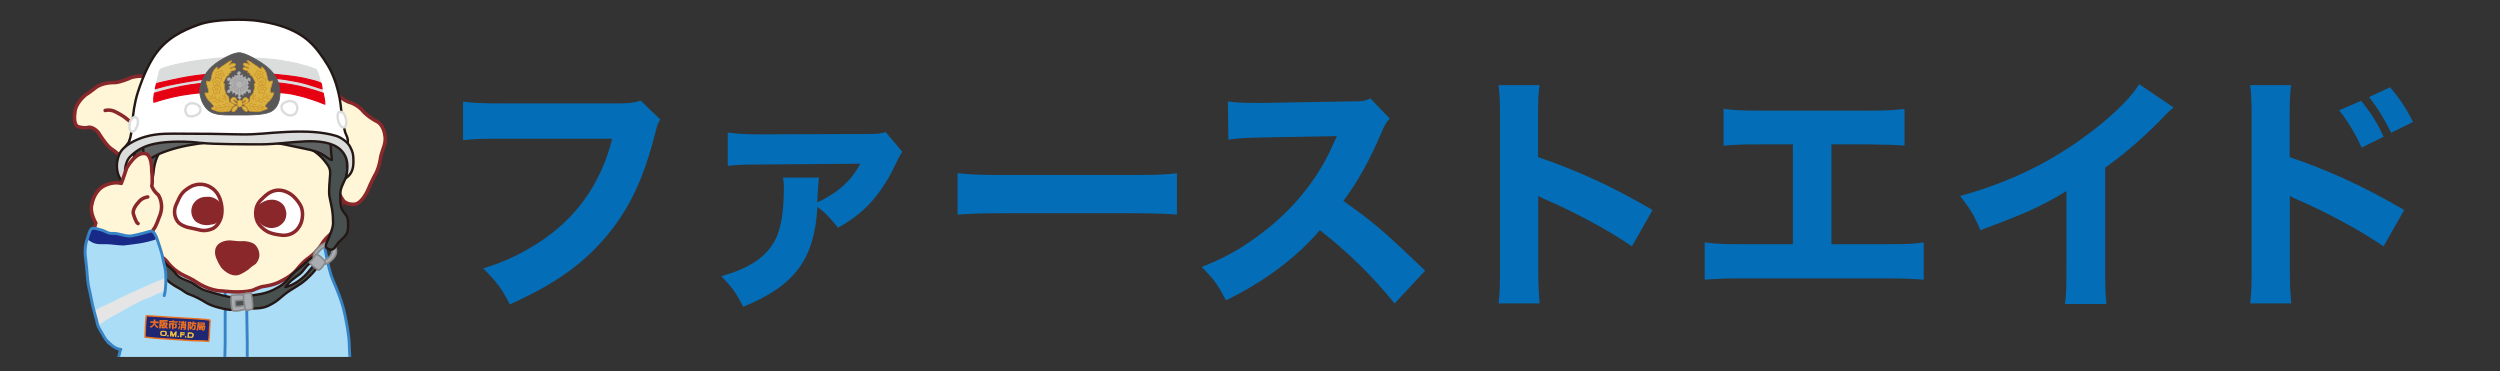 <?xml version="1.0" encoding="UTF-8"?>
<svg xmlns="http://www.w3.org/2000/svg" version="1.1" xmlns:xlink="http://www.w3.org/1999/xlink" viewBox="0 0 155 23">
  <rect x="0" y="0" width="155" height="23" fill="#333333" stroke="none"/>
  <defs>
    <clipPath id="clippath">
      <rect x="2.97" y=".74" width="22.65" height="21.39" style="fill: none;"/>
    </clipPath>
  </defs>
  <!-- Generator: Adobe Illustrator 28.7.1, SVG Export Plug-In . SVG Version: 1.2.0 Build 142)  -->
  <g>
    <g id="_レイヤー_1" data-name="レイヤー_1">
      <g>
        <path d="M40.93,7.41c-.14.25-.19.34-.29.78-.73,2.9-1.65,4.85-3.15,6.58-1.44,1.68-3.2,2.9-5.88,4.1-.52-1-.77-1.34-1.65-2.23,1.36-.42,2.21-.83,3.35-1.54,2.4-1.53,3.93-3.67,4.65-6.5h-6.83c-1.28,0-1.78.02-2.42.09v-2.39c.67.09,1.15.11,2.45.11h7.14c.69,0,1-.03,1.42-.17l1.22,1.17Z" style="fill: #036eb7;"/>
        <path d="M55.95,9.4q-.17.22-.48.89c-.47,1.01-1.11,1.92-1.81,2.6-.5.47-.89.76-1.7,1.23-.53-.66-.83-.97-1.28-1.29-.19,3.26-1.4,4.88-4.6,6.19-.44-.86-.64-1.15-1.36-1.9,1.71-.47,2.74-1.15,3.32-2.2.37-.7.56-1.73.56-3.27,0-.27-.02-.38-.05-.64h2.23c-.05.3-.06.69-.11,1.54.36-.16.7-.36,1.03-.58.76-.53,1.22-1.04,1.64-1.82l-6.27.05c-1.03,0-1.4.02-1.95.08v-2.06c.59.08,1.14.11,1.96.11l6.61-.02c.7,0,.89-.02,1.22-.12l1.03,1.22Z" style="fill: #036eb7;"/>
        <path d="M59.37,10.73c.7.09,1.26.12,2.85.12h7.89c1.58,0,2.14-.02,2.86-.11v2.56c-.62-.05-1.65-.08-2.87-.08h-7.88c-1.36,0-2.24.03-2.85.09v-2.59Z" style="fill: #036eb7;"/>
        <path d="M86.46,18.81c-1.33-1.65-2.88-3.18-4.63-4.54-1.39,1.65-3.45,3.2-5.82,4.35-.51-.98-.73-1.28-1.5-2.07,1.37-.55,2.29-1.04,3.46-1.9,1.72-1.25,3.09-2.76,4.09-4.51.2-.34.47-.9.83-1.7l-4.55.08c-1.29.03-1.59.05-2.18.14l-.03-2.37c.5.08.94.09,1.9.09h.3l5.32-.09c.86,0,.94-.02,1.31-.19l1.2,1.25c-.2.22-.33.42-.51.87-.75,1.75-1.45,3.01-2.36,4.24,2.01,1.43,2.4,1.78,5.07,4.32l-1.89,2.03Z" style="fill: #036eb7;"/>
        <path d="M92.91,18.81c.08-.59.09-1.14.09-2.2V7.37c0-1.11-.02-1.54-.09-2.09h2.54c-.08.59-.09.95-.09,2.09v2.37c2.42.83,4.55,1.79,7.1,3.28l-1.28,2.25c-1.39-.95-3.43-2.06-5.22-2.84-.29-.12-.36-.16-.59-.28v4.49c0,1,.03,1.58.09,2.17h-2.54Z" style="fill: #036eb7;"/>
        <path d="M113.57,15.14h3.38c1.39,0,1.69-.02,2.32-.11v2.31c-.59-.05-1.26-.08-2.28-.08h-9.04c-1.01,0-1.43.02-2.26.08v-2.31c.7.09,1.14.11,2.29.11h3.18v-6.19h-2.06c-1.03,0-1.53.02-2.24.08v-2.28c.75.09,1.17.11,2.29.11h6.61c1.2,0,1.67-.02,2.32-.11v2.28q-.5-.06-2.28-.08h-2.25v6.19Z" style="fill: #036eb7;"/>
        <path d="M134.76,6.66c-.33.28-.36.31-.59.56-1.19,1.23-2.37,2.26-3.65,3.18v6.14c0,1.25.02,1.78.08,2.31h-2.57c.08-.59.09-.98.09-2.26v-4.74c-1.62.97-2.51,1.37-5.33,2.42-.42-.97-.61-1.28-1.26-2.12,3.15-.87,5.75-2.15,8.22-4.05,1.37-1.06,2.42-2.11,2.88-2.88l2.14,1.45Z" style="fill: #036eb7;"/>
        <path d="M139.51,18.81c.08-.59.09-1.14.09-2.2V7.37c0-1.11-.02-1.54-.09-2.09h2.54c-.08.59-.09.95-.09,2.09v2.37c2.42.83,4.55,1.79,7.1,3.28l-1.28,2.25c-1.39-.95-3.43-2.06-5.22-2.84-.3-.12-.36-.16-.59-.28v4.49c0,1,.03,1.58.09,2.17h-2.54ZM146.39,6.25c.61.75,1,1.36,1.39,2.23l-1.36.67c-.38-.84-.84-1.62-1.39-2.31l1.36-.59ZM148.19,5.41c.67.81.94,1.23,1.42,2.15l-1.36.67c-.39-.8-.83-1.53-1.37-2.21l1.31-.61Z" style="fill: #036eb7;"/>
      </g>
      <rect width="155" height="23" style="fill: none;"/>
      <g style="clip-path: url(#clippath);">
        <g>
          <path d="M8.15,20.64c-.14-.06-.48.12-.63.15-.19.05-.34.11-.51.21-.11.06-.29.12-.19.27.08.12.21.08.33.08.42,0,1,.02,1.42.02.63,0,1.15.01,1.82.02,1.54,0,2.75.09,4.38.06,1.36-.03,2.7.02,4.06.02.5,0,1.27-.04,1.77-.06.27-.01.78-.06,1.04-.1.09-.01.02-.28-.05-.4-.11-.19-1.22-.05-1.39-.06-.78-.04-1.13.08-1.91.08-.86,0-1.71-.06-2.57-.11-1.86-.11-3.73-.11-5.59-.11-.4,0-.8.02-1.2.02-.21,0-.42-.05-.63-.05l-.16-.02Z" style="fill: #acddf7;"/>
          <g>
            <g>
              <path d="M7.71,19.59s.33-.24.69-.18" style="fill: none; stroke: #8a272b; stroke-linecap: round; stroke-linejoin: round; stroke-width: .22px;"/>
              <path d="M21.7,23.65c.06-.48-.05-2.35-.05-2.35,0-.38-.18-1.56-.4-2.33-.24-.83-.6-1.54-.71-1.87-.41-1.29-.39-2.39-.99-3.62-.45-.92-1.52-1.72-2.24-1.93-1.01-.31-3.31-.39-3.82-.2-.73.27-1.48.45-2.15.84-.72.42-.75.99-1.3,1.6-.92,1.02-2.72,6.16-2.9,7.4,0,0,.35.05.35.24,0,.23-.15.76-.15.76,0,0-.13.67-.25,1.43" style="fill: #acddf7; stroke: #3684c6; stroke-linecap: round; stroke-linejoin: round; stroke-width: .18px;"/>
            </g>
            <path d="M13.94,17.37c.1.26,0,.75.02,1.03.03.35,0,.77,0,1.12,0,.56,0,1.16,0,1.74,0,0-.05,1.89-.03,2.29" style="fill: none; stroke: #3684c6; stroke-linecap: round; stroke-linejoin: round; stroke-width: .18px;"/>
            <path d="M15.18,17.39c.1.26.09.68.12.96.03.35,0,.68,0,1.03,0,.56.03,1.28.03,1.86,0,0,0,1.92-.01,2.2" style="fill: none; stroke: #3684c6; stroke-linecap: round; stroke-linejoin: round; stroke-width: .18px;"/>
            <g>
              <path d="M8.03,11.65c-.18-.13-.46-.39-.56-.59-.27-.55.18-1.18.54-1.59.36-.39.99-.52,1.46-.63.08.23-.04.54-.09.77-.05.23-.08.46-.12.69-.05.33-.05.94-.35,1.16-.1.08-.26.09-.38.14-.19.08-.32.18-.51.04Z" style="fill: #dbdcdc; stroke: #231815; stroke-linecap: round; stroke-linejoin: round; stroke-width: .15px;"/>
              <g>
                <g>
                  <path d="M12.15,6.26s-.42-1.25-1.99-1.4c0,0-.6-.04-1.01-.13,0,0-.79-.07-1.15.14,0,0-.56.23-.86.25,0,0-.79-.04-1.24.34,0,0-.44.34-.6.43,0,0-.65.52-.66,1.11,0,0-.12.7.19.85,0,0,.36.13.68.04,0,0,.29-.03.59.33,0,0,.52.87.87,1.05,0,0,.36.25.47.42,0,0,.34.62.59.92,0,0,.17.26.41.41,0,0,.24.18.47.43" style="fill: #fff6d7; stroke: #8a272b; stroke-linecap: round; stroke-linejoin: round; stroke-width: .22px;"/>
                  <path d="M6.52,6.85s.33-.11.73.13c0,0,.39.19.64.42,0,0,.17.15.47.25,0,0,.55.16.73.77" style="fill: none; stroke: #8a272b; stroke-linecap: round; stroke-linejoin: round; stroke-width: .22px;"/>
                </g>
                <g>
                  <path d="M19.36,6.65s-.87-1.45-2.1-1.53c0,0-1.09-.29-2.15-.06,0,0-1.84-.26-2.61.08,0,0-1.36-.08-2.12,1.58,0,0-.4.68-.74,1.12,0,0-.99,1.37-1.05,2.41,0,0-.15,1.66.24,2.68,0,0,.16.63.21,1.4,0,0,.1,1.11,1.08,1.62,0,0,.66.95,1.84,1.38,0,0,1.25,1.12,3.68.66,0,0,.86-.3,1.34-.3,0,0,1.48-.63,1.73-1.29,0,0,.89-.59,1.51-1.61,0,0,.87-.66.96-1.89,0,0,.26-1.57.28-2.18,0,0,.19-1.86-1.38-3.12,0,0-.43-.54-.71-.95Z" style="fill: #fff6d7;"/>
                  <path d="M18.88,6.08s-.43-.74-1.37-.93c0,0-.44-.04-.76-.15,0,0-.48-.12-1.27,0,0,0-.65.08-1.36,0,0,0-.68-.16-1.16.02,0,0-.44.11-.85.17,0,0-.36.02-.83.38,0,0-.35.27-.35.4" style="fill: none; stroke: #8a272b; stroke-linecap: round; stroke-linejoin: round; stroke-width: .22px;"/>
                  <path d="M8.9,9.25s-.32.32-.3,1.01c0,0,.03.57-.06.94,0,0-.04.98.25,1.65,0,0,.17.42.14.91,0,0,.02.68.26,1.24,0,0,.21.57.67.8,0,0,.36.24.49.41,0,0,.38.57,1.12.9,0,0,.48.21.74.4,0,0,.76.53,1.59.53,0,0,1.09.16,1.86-.04,0,0,.44-.21.66-.24,0,0,.68-.07,1.12-.34,0,0,.59-.26.96-.7,0,0,.33-.43.66-.67,0,0,.54-.34.92-.96,0,0,.12-.23.48-.55,0,0,.54-.46.61-1.23,0,0,.06-.51.1-.8,0,0,.15-.5.15-.98,0,0,.01-.38.06-.79,0,0,.09-.88-.19-1.5,0,0-.2-.54-.44-.86" style="fill: none; stroke: #8a272b; stroke-linecap: round; stroke-linejoin: round; stroke-width: .22px;"/>
                </g>
                <path d="M13.53,16.06s-.28-.49.05-.84c0,0,.31-.3.86-.21,0,0,.34.05.71.03,0,0,.51.03.66.26,0,0,.42.48-.01.99,0,0-.33.22-.45.35,0,0-.38.28-.62.33,0,0-.43.14-.94-.43,0,0-.15-.21-.26-.48Z" style="fill: #8a272b; stroke: #8a272b; stroke-linecap: round; stroke-linejoin: round; stroke-width: .18px;"/>
                <path d="M17.74,5.71s.32-.08.48-.26c0,0,.32-.42.71-.51,0,0,.5-.12.86.13,0,0,.37.24.62.36,0,0,.42.21.64.53,0,0,.3.31.73.42,0,0,.46.16.77.56,0,0,.34.36.89.63,0,0,.38.23.44.93,0,0,.05.27-.13.74,0,0-.16.44-.18.7,0,0-.09.56-.36.99,0,0-.24.46-.37.79,0,0-.34.84-.82.94,0,0-.59.09-.8-.33,0,0-.38-.51-.43-1.25,0,0-.03-.59-.2-1.01,0,0-.41-.74-.51-1.71,0,0-.06-.33-.3-.57,0,0-.38-.29-.49-.5" style="fill: #fff6d7; stroke: #8a272b; stroke-linecap: round; stroke-linejoin: round; stroke-width: .22px;"/>
              </g>
              <g>
                <path d="M8.6,14.7c.13.22.42.49.48.07.04-.28-.12-.58-.2-.83-.05-.14-.12-.25-.16-.39-.03-.14-.04-.3-.07-.44-.06-.23-.31-.7.04-.82.17-.06.21.28.26.45.05.21.1.42.13.63.05.34.16.64.24.97.08.35.13.61.3.92.1.18.29.41.27.61-.39.01-1.01-.42-1.3-.97-.13-.25-.3-.45-.4-.73-.05-.12-.15-.31-.1-.45.05-.15.29.25.3.36.02.21.11.42.22.6Z" style="fill: #495050; stroke: #231815; stroke-linecap: round; stroke-linejoin: round; stroke-width: .15px;"/>
                <path d="M15.25,18.83c0-.15,0-.32.02-.48.59-.06,1.17-.12,1.72-.4.52-.26.69-.42,1.07-.87.25-.29.63-.54.92-.82.27-.25.49-.43.63-.36-.08.2-.15.26-.4.43-.26.17-.38.47-.62.66-.39.3-.62.41-.89.81.54-.12,1.12-.56,1.45-.98.17-.21.63-.79.75-.73.17.09-.57.91-.66.99-.39.4-.59.52-1.21.9-.67.42-.69.65-1.42.99-.24.11-.48.14-.75.15-.31.02-.62.07-.62-.3Z" style="fill: #495050; stroke: #231815; stroke-linecap: round; stroke-linejoin: round; stroke-width: .15px;"/>
                <path d="M19.65,15.78c.04-.12.24-.3.34-.39.16-.15.72-.17.57.3-.07.21-.29.4-.46.46-.1.04-.33.16-.11.22.12.03.28,0,.37-.07.24-.17.47-.38.5-.67.04-.35-.27-.69-.64-.59-.31.09-.61.37-.75.64-.12.23.01.69.42.63.16-.24-.35-.22-.24-.53Z" style="fill: #a9adb2; stroke: #888; stroke-linecap: round; stroke-linejoin: round; stroke-width: .1px;"/>
                <path d="M19.43,16.01c.04-.09.12-.15.17-.24.17,0,.39.25.51.38.11.11.02.17-.05.3-.07.12-.25.33-.33.29-.14-.06-.47-.35-.56-.47.13-.12.21-.16.26-.27Z" style="fill: #a9adb2; stroke: #888; stroke-linecap: round; stroke-linejoin: round; stroke-width: .1px;"/>
                <path d="M8.46,14.41c-.04-.22-.04-.45.03-.72.12-.44.23-.89.38-1.32.21-.58.62-1.08.65-1.7.01-.28.12-.73.24-.97.14-.28.24-.41.51-.52.86-.34,1.63-.83,2.55-.88.49-.03,1.38-.32,1.86-.42.49-.1,2.85.5,3.09.52.2.01.38-.01.55.1.13.09.23.21.36.31.46.35,1.03.65,1.4,1.11.25.32.41.48.39.87-.02.35-.11,1.08-.04,1.41.14.69.22.91.22,1.63,0,.34-.23.81-.35,1.12-.08.21-.23.4.11.51.33.11.39-.25.61-.46.25-.26.52-.41.55-.79.02-.19.02-.48-.02-.67-.05-.22-.28-.38-.36-.59-.11-.29-.09-.63-.09-.95s.19-.64.31-.92c.12-.28.14-.46.11-.78-.02-.17.02-.47-.04-.63-.07-.18-.27-.4-.34-.57-.1-.24-.31-.23-.51-.35-.14-.08-.23-.22-.36-.32-.28-.21-.62-.25-.93-.4-.66-.33-1.29-.5-2.04-.63-.92-.16-1.84-.14-2.77-.14-1.06,0-2.2.11-3.22.42-.68.2-1.47.35-2.06.75-.26.18-.6.35-.74.64-.24.47-.23,1-.28,1.52-.02.23-.04.43-.14.63-.09.2-.23.36-.29.57-.17.61-.21,1.3-.08,1.92.05.26.16.52.34.73.06.07.12.13.18.18.12.09.62.8.62.8.08.18.32.47.37.56.11.23.34.29.63.7.23.33.39.63.72.87.37.28.53.29.89.56.24.18.53.17,1.33.67.31.2,1.09.4,1.46.43.16.01.86-.05,1.02-.15.13-.09.42-.54-.09-.54-.93,0-2-.38-2.43-.5-.39-.11-.64-.39-.93-.52-.3-.13-.75-.26-.94-.54-.19-.29-.48-.41-.68-.7-.18-.25-.37-.52-.63-.64-.09-.04-.23-.14-.37-.22,0,0-.65-.47-.72-.97Z" style="fill: #495050; stroke: #231815; stroke-linecap: round; stroke-linejoin: round; stroke-width: .15px;"/>
                <path d="M15.3,18.59c0-.08-.06-.22-.06-.3-.37-.02-.51-.02-.9.02-.04.18,0,.91.09.95.09.04.34.02.45-.01.16-.04.33-.06.48-.13,0-.09-.01-.13-.02-.22-.28.05-.42.11-.71.1-.06,0-.04-.32-.03-.36.3-.01.42-.05.71-.05Z" style="fill: #a9adb2; stroke: #888; stroke-linecap: round; stroke-linejoin: round; stroke-width: .1px;"/>
                <path d="M8.86,8.56c-.08.09-.01.32,0,.44.02.2.02.73.16.87.12.12.65-.24.83-.32.78-.33,1.55-.51,2.37-.63.88-.13,1.78-.26,2.69-.26.99,0,1.74.12,2.7.29.43.08.9.2,1.33.28.42.08.85.19,1.2.44.13.09.29.22.43.25.02-.16-.04-.32-.04-.49,0-.16-.06-.8-.12-.99-.01-.05,0-.2-.03-.23-.07-.08-1.86-.38-2.59-.44-.74-.06-4.16-.15-5.1.02-.12.02-3.76.69-3.84.77Z" style="fill: #606363; stroke: #231815; stroke-linecap: round; stroke-linejoin: round; stroke-width: .15px;"/>
                <path d="M8,8.75c.14-.29.17-.77.2-1.09.06-.68.14-1.28.34-1.92.38-1.2.81-1.97,1.07-2.34.28-.42.74-.87,1.22-1.17.44-.28.93-.5,1.46-.69,1.11-.41,3.06-.33,3.59-.26,2.3.3,3.22,1.13,3.74,1.76.21.25.68.91.91,1.39.24.5.38.99.48,1.43.09.4.14.86.18,1.27.04.44.1.62.2,1.03.06.24.25.41.15.81-.17.04-1.02-.41-1.31-.44-.78-.07-1.58-.01-2.36-.02-.45,0-3.76.22-4.42.17-.69-.06-3.33-.2-3.88-.03-.38.12-1.38.57-2.11,1.11-.05-.32.44-.77.57-1.02Z" style="fill: #fff; stroke: #231815; stroke-linecap: round; stroke-linejoin: round; stroke-width: .15px;"/>
                <path d="M8.52,7.76c-.18.59-.57.51-.48-.09.09-.59.66-.52.48.09Z" style="fill: #fff; stroke: #dbdcdc; stroke-linecap: round; stroke-linejoin: round; stroke-width: .15px;"/>
                <path d="M11.6,6.53c.37-.36,1.12.1.72.51-.14.14-.52.24-.69.12-.17-.13-.18-.48-.03-.63Z" style="fill: #fff; stroke: #dbdcdc; stroke-linecap: round; stroke-linejoin: round; stroke-width: .15px;"/>
                <path d="M17.68,6.34c.23-.11.55-.11.69.13.13.21.05.57-.2.66-.46.18-1.05-.53-.49-.79Z" style="fill: #fff; stroke: #dbdcdc; stroke-linecap: round; stroke-linejoin: round; stroke-width: .15px;"/>
                <path d="M21.32,7.9c-.34.03-.53-.9-.27-.96.42-.1.55.94.27.96Z" style="fill: #fff; stroke: #dbdcdc; stroke-linecap: round; stroke-linejoin: round; stroke-width: .15px;"/>
                <path d="M13.39,3.62c-.82.09-1.42.14-2.27.34-.24.05-.87.18-1.16.33-.05.02-.09.17-.16.47-.06.24-.09.4-.14.64-.04.22-.13.56-.09.78.37-.09.54-.31.89-.41.42-.12.91-.12,1.34-.19.67-.1,1.35-.13,2.03-.16.51-.02,2.02,0,2.43.03.36.03,1.76.09,2.08.11.71.06,1.39.27,1.73.58-.03-.35-.11-.57-.18-.91-.06-.29-.12-.65-.29-.92-.36-.15-.78-.27-1.11-.35-.33-.09-1.08-.22-1.42-.26-1.13-.14-3.27-.13-3.71-.08Z" style="fill: #dbdcdc; stroke: #dbdcdc; stroke-linecap: round; stroke-linejoin: round; stroke-width: .07px;"/>
                <path d="M14.19,5.08c-.44,0-.87.03-1.3.06-.72.05-1.51.17-2.2.34-.46.12-.74.18-1.12.3-.02.2-.05.32-.03.56.76-.24,1.47-.42,2.28-.52,1.16-.15,2.36-.19,3.54-.11.93.06,1.83-.05,2.74.12.31.06.78.18,1.1.29.33.1.62.21.94.34,0-.23-.06-.47-.1-.68-.62-.21-1.32-.42-1.97-.53-1.3-.22-2.57-.19-3.88-.16Z" style="fill: #e50012; stroke: #e50012; stroke-linecap: round; stroke-linejoin: round; stroke-width: .07px;"/>
                <path d="M12.74,4.89c-.72.1-1.49.23-2.22.38-.34.07-.57.15-.89.23.02-.07.06-.31.08-.32.19-.06,1.53-.35,1.96-.42.51-.08,1.28-.18,1.8-.2.54-.01.79-.04,1.33-.04.97,0,2.01.05,3,.17.35.04.79.1,1.17.19.39.09.69.16.93.27.03.01.06.25.07.36-.26-.09-.69-.22-.98-.31-.42-.13-.8-.18-1.24-.26-.76-.13-1.56-.11-2.34-.1-.39,0-2.34-.01-2.68.03Z" style="fill: #e50012; stroke: #e50012; stroke-linecap: round; stroke-linejoin: round; stroke-width: .07px;"/>
                <path d="M12.5,8.87c-.81-.12-2.09-.13-2.89.04-.59.12-1.08.35-1.51.77-.21.2-.31.5-.34.77-.03.28.07.81-.03.9-.4-.21-.67-1.02-.32-1.81.24-.53,1.06-.91,1.59-1.06.83-.24,1.59-.19,2.4-.19.96,0,2.4.01,3.4.04,1.2.03,1.76-.1,2.96-.15,1.29-.06,2.24,0,3.06.24.29.08.72.37.87.65.2.37.21.52.22.8.02.48-.04.88-.46,1.17.13-.67.18-1.24-.32-1.74-.5-.5-1.45-.56-2.11-.54-.99.04-1.86.18-2.81.19-.73,0-3.08,0-3.72-.09Z" style="fill: #dbdcdc; stroke: #231815; stroke-linecap: round; stroke-linejoin: round; stroke-width: .15px;"/>
                <path d="M15.11,18.23c-.04.22.06.9.14.99.06.07.25-.04.38-.05.1-.01-.02-.79-.05-1-.16-.02-.46,0-.47.07Z" style="fill: #a9adb2; stroke: #888; stroke-linecap: round; stroke-linejoin: round; stroke-width: .1px;"/>
                <g>
                  <path d="M14.11,7.13c-.34,0-.76-.03-1.06-.2-.52-.3-.81-1.18-.6-1.74.28-.75.69-1.15,1.37-1.54.28-.16.66-.36.98-.38.23-.01.58.15.84.29.64.35,1.27.74,1.56,1.42.27.63.26,1.74-.55,2-.41.13-.87.14-1.3.15-.41,0-.84,0-1.25,0Z" style="fill: #595757; stroke: #595757; stroke-linecap: round; stroke-linejoin: round; stroke-width: .05px;"/>
                  <path d="M14.31,6.18c-.07.15.16.25.27.28.03,0,.08.03.1,0,.02-.03-.02-.06-.04-.08-.04-.03-.16-.1-.16-.17,0-.1.12.06.15.07.07.03.07-.04.05-.09-.02-.05-.05-.1-.09-.13-.1-.08-.23,0-.28.1Z" style="fill: #dcb240; stroke: #c9912a; stroke-linecap: round; stroke-linejoin: round; stroke-width: .04px;"/>
                  <path d="M15.41,6.18c.07.15-.16.25-.27.28-.03,0-.08.03-.1,0-.02-.03.02-.06.04-.07.04-.03.16-.1.16-.16,0-.1-.12.06-.15.07-.07.04-.07-.04-.05-.09.02-.05.05-.1.09-.13.1-.08.23,0,.28.1Z" style="fill: #dcb240; stroke: #c9912a; stroke-linecap: round; stroke-linejoin: round; stroke-width: .04px;"/>
                  <path d="M14.38,6.87c.02.11.14.06.2.01.06-.05.1-.12.14-.19.02-.04.02-.11-.03-.13-.04-.02-.11.02-.15.04-.08.05-.19.17-.17.27Z" style="fill: #dcb240; stroke: #c9912a; stroke-linecap: round; stroke-linejoin: round; stroke-width: .04px;"/>
                  <path d="M15.28,6.91c.1-.01.1-.11.05-.17-.04-.06-.08-.11-.15-.14-.13-.07-.23.03-.13.15.04.05.15.18.23.17Z" style="fill: #dcb240; stroke: #c9912a; stroke-linecap: round; stroke-linejoin: round; stroke-width: .04px;"/>
                  <g>
                    <path d="M14.53,4.65s.1.03.15.04c.04-.05.09-.13.12-.12.05,0,.1.1.12.1.03,0,.11-.04.14-.05,0,.04,0,.1,0,.13,0,.03.02.02.07.04.03-.03.08-.05.1-.07.02.05,0,.09,0,.14.07.02.15.05.16.08,0,.04-.01.14-.01.17,0,.02.05.07.07.09-.05.03-.09,0-.09.08,0,.08.04.04.09.08-.02.04-.09.1-.08.11,0,.04.05.18.04.19-.03.04-.16,0-.18.03,0,0,.02.07.02.13-.05,0-.09-.06-.1-.05-.02,0-.03.02-.05.03,0,.03,0,.08,0,.12-.04-.01-.11-.04-.14-.07-.06.05-.12.14-.14.13-.04-.02-.08-.15-.1-.15-.01,0-.09.08-.13.09-.01-.06-.01-.09,0-.14-.02,0-.04-.02-.08-.04-.02.03-.06.07-.09.08-.02-.04,0-.13-.02-.15,0-.01-.06-.01-.1-.02-.11-.02-.08-.13-.05-.21-.04-.01-.05-.04-.08-.06.03-.02.06-.03.1-.04,0-.04,0-.08,0-.12-.05,0-.07,0-.12-.02.02-.03.08-.06.09-.09.01-.02-.01-.09-.01-.13,0-.05-.01-.09.04-.11.03-.02.09,0,.13-.02,0-.03-.01-.09,0-.12.03.02.07.09.12.03.04-.04,0-.06,0-.13Z" style="fill: #b4b4b5; stroke: #888; stroke-linecap: round; stroke-linejoin: round; stroke-width: .02px;"/>
                    <path d="M14.78,5.01c0-.13,0-.26,0-.4-.03-.01-.08-.04-.1-.07.02-.02.04-.04.07-.07,0,0,.06-.07.06-.07.03,0,.11.1.14.12-.03.03-.07.05-.07.07,0,.06,0,.13,0,.23,0,.05.02.2,0,.25-.03.05-.07-.01-.07-.07Z" style="fill: #b4b4b5; stroke: #888; stroke-linecap: round; stroke-linejoin: round; stroke-width: .02px;"/>
                    <path d="M15,5.09s-.06.02-.07.04c-.02.05.05.06.09.04.13-.05.23-.12.39-.18.02.03.06.06.1.06.01-.06.02-.12.02-.18-.05-.03-.1-.06-.16-.07,0,0-.01.06-.01.06,0,.03,0,.04-.03.06-.02.02-.11.05-.14.06-.08.03-.12.05-.2.09Z" style="fill: #b4b4b5; stroke: #888; stroke-linecap: round; stroke-linejoin: round; stroke-width: .02px;"/>
                    <path d="M14.98,5.31c-.05.02,0,.07.02.09.09.06.14.09.2.13.05.03.17.12.18.13.01.02.01.08,0,.12.06-.01.1-.03.16-.04,0-.04.02-.15,0-.18,0,0-.08.01-.09.02,0,0-.1-.05-.13-.08-.05-.03-.1-.06-.15-.1-.03-.02-.14-.11-.18-.1Z" style="fill: #b4b4b5; stroke: #888; stroke-linecap: round; stroke-linejoin: round; stroke-width: .02px;"/>
                    <path d="M14.8,5.39s0,.11,0,.15c0,.08,0,.17,0,.25,0,.04,0,.14,0,.18,0,.01-.03.03-.04.04-.04.03-.04.04,0,.08.01.01.08.07.08.07.05-.03.09-.06.13-.1-.02-.03-.06-.05-.08-.08,0-.1,0-.19,0-.28,0-.05,0-.15,0-.19,0-.04,0-.09-.03-.12-.03-.04-.04-.03-.05,0Z" style="fill: #b4b4b5; stroke: #888; stroke-linecap: round; stroke-linejoin: round; stroke-width: .02px;"/>
                    <path d="M14.49,5.51c-.05.03-.11.06-.16.1-.02.01-.06.03-.07.05,0,.02,0,.08,0,.1-.06,0-.15,0-.2-.03.03-.05.05-.11.08-.17.04.01.08.01.09,0,.14-.06.26-.17.41-.24.04-.02.07-.02.06.03,0,.03-.15.11-.21.14Z" style="fill: #b4b4b5; stroke: #888; stroke-linecap: round; stroke-linejoin: round; stroke-width: .02px;"/>
                    <path d="M14.39,4.95s-.11-.05-.12-.08c-.02-.06.02-.11-.07-.07-.04.02-.1.03-.13.06.03.05.02.11.04.17.03,0,.09-.02.12-.04.01,0,.04,0,.08.02.06.04.13.07.19.11.04.03.17.12.22.08.1-.08-.28-.22-.33-.25Z" style="fill: #b4b4b5; stroke: #888; stroke-linecap: round; stroke-linejoin: round; stroke-width: .02px;"/>
                    <path d="M14.66,5.09c.05-.06.16-.09.24-.07.07.02.15.06.16.16.02.14,0,.22-.12.27-.2.1-.47-.14-.28-.37Z" style="fill: #b4b4b5; stroke: #888; stroke-linecap: round; stroke-linejoin: round; stroke-width: .02px;"/>
                    <g>
                      <path d="M14.4,5.15c-.05.06-.03.24,0,.3" style="fill: none; stroke: #888; stroke-linecap: round; stroke-linejoin: round; stroke-width: .02px;"/>
                      <path d="M14.47,5.17c-.02.08-.02.14.01.21" style="fill: none; stroke: #888; stroke-linecap: round; stroke-linejoin: round; stroke-width: .02px;"/>
                      <path d="M14.53,5.2s-.01.11.02.14" style="fill: none; stroke: #888; stroke-linecap: round; stroke-linejoin: round; stroke-width: .02px;"/>
                    </g>
                    <g>
                      <path d="M14.7,4.81c-.08-.02-.22.09-.25.16" style="fill: none; stroke: #888; stroke-linecap: round; stroke-linejoin: round; stroke-width: .02px;"/>
                      <path d="M14.71,4.87c-.08.02-.13.05-.17.12" style="fill: none; stroke: #888; stroke-linecap: round; stroke-linejoin: round; stroke-width: .02px;"/>
                      <path d="M14.72,4.94s-.1.04-.11.08" style="fill: none; stroke: #888; stroke-linecap: round; stroke-linejoin: round; stroke-width: .02px;"/>
                    </g>
                    <g>
                      <path d="M15.16,4.92c-.03-.07-.19-.14-.27-.13" style="fill: none; stroke: #888; stroke-linecap: round; stroke-linejoin: round; stroke-width: .02px;"/>
                      <path d="M15.11,4.96c-.06-.05-.12-.08-.19-.08" style="fill: none; stroke: #888; stroke-linecap: round; stroke-linejoin: round; stroke-width: .02px;"/>
                      <path d="M15.05,5.01s-.09-.06-.13-.05" style="fill: none; stroke: #888; stroke-linecap: round; stroke-linejoin: round; stroke-width: .02px;"/>
                    </g>
                    <g>
                      <path d="M15.26,5.4c.05-.06.04-.24,0-.3" style="fill: none; stroke: #888; stroke-linecap: round; stroke-linejoin: round; stroke-width: .02px;"/>
                      <path d="M15.2,5.37c.02-.08.03-.14,0-.21" style="fill: none; stroke: #888; stroke-linecap: round; stroke-linejoin: round; stroke-width: .02px;"/>
                      <path d="M15.13,5.34s.02-.11-.01-.14" style="fill: none; stroke: #888; stroke-linecap: round; stroke-linejoin: round; stroke-width: .02px;"/>
                    </g>
                    <g>
                      <path d="M14.92,5.68c.08.02.23-.08.26-.14" style="fill: none; stroke: #888; stroke-linecap: round; stroke-linejoin: round; stroke-width: .02px;"/>
                      <path d="M14.92,5.62c.08-.02.14-.04.18-.1" style="fill: none; stroke: #888; stroke-linecap: round; stroke-linejoin: round; stroke-width: .02px;"/>
                      <path d="M14.91,5.54s.1-.04.12-.07" style="fill: none; stroke: #888; stroke-linecap: round; stroke-linejoin: round; stroke-width: .02px;"/>
                    </g>
                    <g>
                      <path d="M14.51,5.56c.03.07.19.15.27.14" style="fill: none; stroke: #888; stroke-linecap: round; stroke-linejoin: round; stroke-width: .02px;"/>
                      <path d="M14.56,5.52c.06.06.11.09.19.09" style="fill: none; stroke: #888; stroke-linecap: round; stroke-linejoin: round; stroke-width: .02px;"/>
                      <path d="M14.62,5.48s.09.06.13.05" style="fill: none; stroke: #888; stroke-linecap: round; stroke-linejoin: round; stroke-width: .02px;"/>
                    </g>
                  </g>
                  <path d="M14.97,6.61s-.09.03-.16.02c-.08-.02-.08-.1-.09-.18,0-.06-.02-.17.04-.22.04-.04.17-.04.21,0,.05.05.09.28,0,.37Z" style="fill: #dcb240; stroke: #c9912a; stroke-linecap: round; stroke-linejoin: round; stroke-width: .04px;"/>
                  <g>
                    <path d="M14.26,6.87c-.07.05-.16.04-.24.05-.09.01-.16.02-.25.02-.09,0-.19,0-.27-.03-.08-.02-.15-.06-.22-.08-.05-.01-.19-.07-.18-.1,0-.05.15-.09.15-.15,0-.04-.11-.13-.14-.18-.04-.07-.06-.06-.12-.12-.06-.06-.16-.17-.19-.25,0-.02-.11-.18-.1-.27.08,0,.13.01.21,0,.03-.13,0-.25-.05-.38-.02-.07-.03-.12-.05-.19-.01-.07-.03-.13-.02-.17.07,0,.19.07.23.02.05-.06.08-.15.09-.23.02-.13.03-.2.07-.3.03-.08.09-.19.13-.22.02-.03.11-.13.16-.13.01.04-.01.1,0,.15.07-.02.13-.08.19-.12.08-.06.17-.13.26-.18.07-.04.16-.12.23-.16.06-.04.2-.11.22-.07-.01.04-.07.12-.1.15-.03.04-.05.05-.06.11,0,0,.03.02.03.02.03-.11.31-.18.35-.09.07.16-.25.19-.33.24,0,.03,0,.07.03.06.02,0,.08-.04.11-.05.05-.03.18-.05.21.03.05.13-.25.13-.31.18,0,0,.02.07.03.07-.07.03-.12.02-.16.09.02,0,.03.02.04.03-.05.06-.14.09-.18.16-.04.06-.07.13-.1.19-.03.06-.08.12-.06.19.01.03.06.05.07.08,0,.03-.02.07-.03.09-.01.04,0,.07,0,.1,0,.04,0,.07.02.11.03.07.03.14.05.21.02.08.1.15.16.21.06.07.06.14.06.23,0,.04,0,.07,0,.11,0,0,.09.05.1.06.04.03.08.05.12.07.05.02.14.04.11.1-.03.05-.12.09-.15.13-.05.06-.07.16-.13.2Z" style="fill: #dcb240; stroke: #c9912a; stroke-linecap: round; stroke-linejoin: round; stroke-width: .04px;"/>
                    <path d="M13.53,4.78s-.05.03-.08.04c-.05.01-.05.02-.08-.02-.03-.03-.03-.03,0-.07.01-.03.04-.06.06-.08-.02-.03-.07-.09-.07-.13.02,0,.04-.02.06-.02,0-.07.13-.04.15-.05.03,0,.12-.14.15-.07.02,0,.03,0,.05,0,0,.03,0,.12.02.14.03.04.09.02.1.08-.01,0-.02.02-.02.03.08.03-.01.08-.04.09-.02,0-.06.02-.07.03-.02.02-.02.04-.02.07,0,.02,0,.05-.02.06,0,0-.03-.02-.03-.01-.01,0-.02.02-.03.02-.06,0-.05-.07-.09-.1h0Z" style="fill: #dcb240; stroke: #c9912a; stroke-linecap: round; stroke-linejoin: round; stroke-width: .04px;"/>
                    <path d="M13.22,4.97s-.04,0-.05,0c0,.05.05.11.08.14-.02.04-.03.07-.03.12,0,.06.01.06.07.05.03.07.12-.05.18-.03.04.02.13.11.16.02,0-.03-.01-.08-.02-.11-.01-.05-.01-.05.03-.08.03-.02.06-.05.08-.08.01-.03,0-.02,0-.04,0,0,0-.04,0-.05,0,0,0,0,0,0-.05-.02-.09-.03-.15-.03-.02-.04-.06-.14-.1-.08,0-.06-.05-.03-.06,0-.02.03-.04.07-.04.1-.06,0-.18-.06-.13.06Z" style="fill: #dcb240; stroke: #c9912a; stroke-linecap: round; stroke-linejoin: round; stroke-width: .04px;"/>
                    <path d="M13.35,5.27s.04.02.04.03c.02-.02.04-.03.06-.04.01.03.05.08.06.12,0,.02.08-.01.14.01,0,.02,0,.03,0,.05.03,0,.05.02.05.04,0,.04-.1.11-.11.12.03.03.05.07.05.12-.01,0-.03,0-.04,0,0,.03,0,.06,0,.08-.05-.02-.11-.05-.16-.07-.01.06-.08.07-.12.1-.02-.02-.04-.02-.07-.02,0-.04,0-.07,0-.1,0-.02.02-.07.02-.09,0-.02-.05-.03-.07-.05-.02-.01-.03-.03-.05-.05.03-.02.02-.05.03-.08.05-.02.07,0,.1,0,.04,0,.03,0,.04-.03,0-.02,0-.06.01-.08,0,0,.03-.06.04-.05Z" style="fill: #dcb240; stroke: #c9912a; stroke-linecap: round; stroke-linejoin: round; stroke-width: .04px;"/>
                    <path d="M13.61,4.69s-.09-.02-.09-.07c0-.05.05-.06.09-.07.04,0,.09,0,.1.05.02.1-.09.09-.09.09Z" style="fill: none; stroke: #c9912a; stroke-linecap: round; stroke-linejoin: round; stroke-width: .04px;"/>
                    <path d="M13.4,5.14c-.07-.02-.08-.12.02-.14.1-.02.16.07.08.12-.05.03-.1.02-.1.02Z" style="fill: none; stroke: #c9912a; stroke-linecap: round; stroke-linejoin: round; stroke-width: .04px;"/>
                    <path d="M13.44,5.61c-.09.04-.14-.13-.03-.15.04,0,.08,0,.1.04.01.03-.03.09-.03.09h-.04Z" style="fill: none; stroke: #c9912a; stroke-linecap: round; stroke-linejoin: round; stroke-width: .04px;"/>
                    <path d="M13.32,6.72c.08,0,.18-.04.26-.05.1-.01.2-.03.29-.04.09-.01.19-.03.28-.04.06,0,.14,0,.2-.02" style="fill: none; stroke: #c9912a; stroke-linecap: round; stroke-linejoin: round; stroke-width: .04px;"/>
                    <path d="M14.19,6.5c-.02-.06-.14-.1-.19-.1" style="fill: none; stroke: #c9912a; stroke-linecap: round; stroke-linejoin: round; stroke-width: .04px;"/>
                    <path d="M14.01,6.53c-.05-.03-.15-.06-.21-.06" style="fill: none; stroke: #c9912a; stroke-linecap: round; stroke-linejoin: round; stroke-width: .04px;"/>
                    <path d="M13.7,6.58s-.17-.06-.21-.06" style="fill: none; stroke: #c9912a; stroke-linecap: round; stroke-linejoin: round; stroke-width: .04px;"/>
                    <path d="M13.46,6.64s-.12-.04-.15-.04" style="fill: none; stroke: #c9912a; stroke-linecap: round; stroke-linejoin: round; stroke-width: .04px;"/>
                    <path d="M13.48,6.73s-.08.05-.11.08" style="fill: none; stroke: #c9912a; stroke-linecap: round; stroke-linejoin: round; stroke-width: .04px;"/>
                    <path d="M13.7,6.71c-.02.06-.1.09-.15.13" style="fill: none; stroke: #c9912a; stroke-linecap: round; stroke-linejoin: round; stroke-width: .04px;"/>
                    <path d="M13.99,6.67c-.07.07-.16.15-.25.19" style="fill: none; stroke: #c9912a; stroke-linecap: round; stroke-linejoin: round; stroke-width: .04px;"/>
                    <path d="M14.21,6.67s-.06.08-.08.11c-.03.03-.05.05-.08.07" style="fill: none; stroke: #c9912a; stroke-linecap: round; stroke-linejoin: round; stroke-width: .04px;"/>
                    <path d="M12.95,5.93c.06.05.35.17.39.19.12.05.37.16.49.19" style="fill: none; stroke: #c9912a; stroke-linecap: round; stroke-linejoin: round; stroke-width: .04px;"/>
                    <path d="M12.97,6.13c.12.01.15,0,.2,0" style="fill: none; stroke: #c9912a; stroke-linecap: round; stroke-linejoin: round; stroke-width: .04px;"/>
                    <path d="M13.18,6.31c.07,0,.18-.04.23-.08" style="fill: none; stroke: #c9912a; stroke-linecap: round; stroke-linejoin: round; stroke-width: .04px;"/>
                    <path d="M13.42,6.38c.07-.03.15-.05.21-.1" style="fill: none; stroke: #c9912a; stroke-linecap: round; stroke-linejoin: round; stroke-width: .04px;"/>
                    <path d="M13.12,5.85s.08.08.07.12" style="fill: none; stroke: #c9912a; stroke-linecap: round; stroke-linejoin: round; stroke-width: .04px;"/>
                    <path d="M13.33,5.93s.04.1.07.14" style="fill: none; stroke: #c9912a; stroke-linecap: round; stroke-linejoin: round; stroke-width: .04px;"/>
                    <path d="M13.6,6c.02.05.04.12.05.17" style="fill: none; stroke: #c9912a; stroke-linecap: round; stroke-linejoin: round; stroke-width: .04px;"/>
                    <path d="M13.94,5.85c-.02.11-.01.3.05.38" style="fill: none; stroke: #c9912a; stroke-linecap: round; stroke-linejoin: round; stroke-width: .04px;"/>
                    <path d="M13.81,5.89s.03.07.05.1" style="fill: none; stroke: #c9912a; stroke-linecap: round; stroke-linejoin: round; stroke-width: .04px;"/>
                    <path d="M13.78,6.08s.07.07.1.09" style="fill: none; stroke: #c9912a; stroke-linecap: round; stroke-linejoin: round; stroke-width: .04px;"/>
                    <path d="M14.01,5.96s-.02.07-.03.1" style="fill: none; stroke: #c9912a; stroke-linecap: round; stroke-linejoin: round; stroke-width: .04px;"/>
                    <path d="M14.05,6.08s-.03.05-.04.07" style="fill: none; stroke: #c9912a; stroke-linecap: round; stroke-linejoin: round; stroke-width: .04px;"/>
                  </g>
                  <g>
                    <path d="M15.41,6.86c.07.05.16.04.24.05.09.01.16.02.25.02.09,0,.19,0,.27-.03.08-.02.15-.06.23-.08.05-.01.19-.07.18-.1,0-.05-.15-.09-.15-.15,0-.04.11-.13.14-.18.04-.07.06-.06.12-.12.06-.06.15-.18.19-.25,0-.02.11-.18.1-.27-.08,0-.13.01-.21,0-.03-.13,0-.25.05-.38.02-.07.03-.12.05-.19.01-.07.03-.13.02-.17-.07,0-.19.07-.23.02-.05-.06-.08-.15-.09-.23-.02-.13-.03-.2-.07-.3-.03-.08-.09-.19-.13-.23-.02-.03-.11-.13-.16-.13,0,.04.01.1,0,.15-.07-.02-.13-.08-.19-.12-.08-.06-.17-.13-.26-.18-.07-.04-.16-.12-.23-.16-.06-.04-.2-.11-.22-.07,0,.03.07.12.1.15.03.04.05.05.06.11l-.03.02c-.03-.11-.31-.18-.35-.09-.07.16.25.19.33.24,0,.03,0,.07-.03.06-.02,0-.08-.04-.11-.05-.05-.03-.18-.05-.21.03-.05.13.25.13.31.18,0,0-.02.07-.03.08.07.03.12.02.17.09-.02,0-.03.02-.04.03.05.06.14.09.18.16.04.06.07.13.1.19.03.06.08.12.06.19-.01.03-.06.05-.07.08,0,.03.02.07.03.09.01.04,0,.07,0,.1,0,.04,0,.07-.02.11-.03.07-.03.14-.05.21-.02.08-.11.15-.16.21-.06.07-.06.14-.06.23,0,.03,0,.07,0,.11,0,0-.09.05-.1.06-.04.03-.08.04-.12.07-.05.02-.14.04-.11.1.03.05.12.09.15.13.05.06.07.16.13.2Z" style="fill: #dcb240; stroke: #c9912a; stroke-linecap: round; stroke-linejoin: round; stroke-width: .04px;"/>
                    <path d="M16.14,4.77s.05.03.08.04c.05.01.05.02.08-.02.03-.03.03-.03.01-.07-.02-.03-.04-.06-.06-.08.02-.03.07-.09.07-.13-.02,0-.04-.02-.06-.02,0-.07-.13-.04-.15-.04-.03,0-.12-.14-.15-.07-.02,0-.03,0-.05,0,0,.03,0,.12-.02.14-.03.04-.09.02-.1.08.01,0,.02.02.02.03-.08.03.01.08.04.09.02,0,.05.02.07.03.02.02.02.04.02.07,0,.02,0,.05.02.06,0,0,.03-.02.03-.01.01,0,.02.02.03.02.06,0,.05-.07.09-.1h0Z" style="fill: #dcb240; stroke: #c9912a; stroke-linecap: round; stroke-linejoin: round; stroke-width: .04px;"/>
                    <path d="M16.46,4.96s.04,0,.05,0c0,.05-.05.11-.08.14.03.04.03.07.03.12,0,.07-.02.05-.07.05-.03.07-.12-.05-.18-.03-.04.02-.13.11-.16.02-.01-.03.01-.08.02-.11.01-.05.01-.05-.03-.08-.03-.02-.06-.04-.08-.08-.01-.03,0-.02,0-.04,0,0,0-.04,0-.05,0,0,0,0,0,0,.05-.02.09-.03.15-.03.01-.04.05-.14.1-.08,0-.06.05-.02.06,0,.02.03.04.07.04.1.06,0,.18-.06.13.06Z" style="fill: #dcb240; stroke: #c9912a; stroke-linecap: round; stroke-linejoin: round; stroke-width: .04px;"/>
                    <path d="M16.32,5.26s-.04.02-.04.03c-.02-.02-.04-.03-.06-.04-.01.03-.05.08-.06.12,0,.01-.08-.01-.14,0,0,.02,0,.03,0,.05-.03,0-.05.02-.05.04,0,.04.1.11.11.13-.03.03-.05.07-.05.12.01,0,.03,0,.04,0,0,.03,0,.06,0,.08.05-.02.11-.05.16-.07.01.06.08.07.12.1.02-.02.04-.02.07-.02,0-.04,0-.07,0-.1,0-.02-.02-.07-.01-.09,0-.02.05-.03.07-.05.02-.01.03-.03.05-.05-.03-.02-.02-.05-.03-.08-.05-.02-.07,0-.1,0-.04,0-.03,0-.04-.03,0-.02,0-.06-.01-.08,0,0-.03-.06-.04-.05Z" style="fill: #dcb240; stroke: #c9912a; stroke-linecap: round; stroke-linejoin: round; stroke-width: .04px;"/>
                    <path d="M16.06,4.68s.09-.02.1-.07c0-.05-.05-.06-.09-.07-.04,0-.09,0-.1.05-.02.1.09.09.09.09Z" style="fill: none; stroke: #c9912a; stroke-linecap: round; stroke-linejoin: round; stroke-width: .04px;"/>
                    <path d="M16.27,5.13c.07-.02.08-.12-.01-.13-.1-.02-.16.07-.08.12.05.03.1.02.1.02Z" style="fill: none; stroke: #c9912a; stroke-linecap: round; stroke-linejoin: round; stroke-width: .04px;"/>
                    <path d="M16.24,5.59c.09.04.14-.13.03-.15-.04,0-.08,0-.1.04-.01.03.03.09.03.09l.04.02Z" style="fill: none; stroke: #c9912a; stroke-linecap: round; stroke-linejoin: round; stroke-width: .04px;"/>
                    <path d="M16.35,6.7c-.08,0-.18-.04-.26-.05-.1-.01-.19-.03-.29-.04-.09-.01-.19-.03-.28-.04-.07,0-.14,0-.2-.02" style="fill: none; stroke: #c9912a; stroke-linecap: round; stroke-linejoin: round; stroke-width: .04px;"/>
                    <path d="M15.48,6.49c.02-.06.14-.1.2-.1" style="fill: none; stroke: #c9912a; stroke-linecap: round; stroke-linejoin: round; stroke-width: .04px;"/>
                    <path d="M15.67,6.52c.05-.03.15-.06.21-.06" style="fill: none; stroke: #c9912a; stroke-linecap: round; stroke-linejoin: round; stroke-width: .04px;"/>
                    <path d="M15.98,6.57s.17-.06.21-.06" style="fill: none; stroke: #c9912a; stroke-linecap: round; stroke-linejoin: round; stroke-width: .04px;"/>
                    <path d="M16.21,6.63s.12-.04.15-.04" style="fill: none; stroke: #c9912a; stroke-linecap: round; stroke-linejoin: round; stroke-width: .04px;"/>
                    <path d="M16.19,6.72s.08.05.11.08" style="fill: none; stroke: #c9912a; stroke-linecap: round; stroke-linejoin: round; stroke-width: .04px;"/>
                    <path d="M15.97,6.7c.02.06.1.09.15.13" style="fill: none; stroke: #c9912a; stroke-linecap: round; stroke-linejoin: round; stroke-width: .04px;"/>
                    <path d="M15.68,6.66c.07.07.16.16.25.19" style="fill: none; stroke: #c9912a; stroke-linecap: round; stroke-linejoin: round; stroke-width: .04px;"/>
                    <path d="M15.46,6.66s.06.08.09.11c.02.03.05.05.08.07" style="fill: none; stroke: #c9912a; stroke-linecap: round; stroke-linejoin: round; stroke-width: .04px;"/>
                    <path d="M16.72,5.91c-.06.05-.35.17-.39.19-.12.05-.37.16-.49.19" style="fill: none; stroke: #c9912a; stroke-linecap: round; stroke-linejoin: round; stroke-width: .04px;"/>
                    <path d="M16.71,6.12c-.12.01-.15,0-.2,0" style="fill: none; stroke: #c9912a; stroke-linecap: round; stroke-linejoin: round; stroke-width: .04px;"/>
                    <path d="M16.49,6.3c-.07,0-.18-.04-.23-.09" style="fill: none; stroke: #c9912a; stroke-linecap: round; stroke-linejoin: round; stroke-width: .04px;"/>
                    <path d="M16.25,6.37c-.07-.03-.15-.05-.21-.1" style="fill: none; stroke: #c9912a; stroke-linecap: round; stroke-linejoin: round; stroke-width: .04px;"/>
                    <path d="M16.56,5.83s-.08.08-.07.12" style="fill: none; stroke: #c9912a; stroke-linecap: round; stroke-linejoin: round; stroke-width: .04px;"/>
                    <path d="M16.34,5.92s-.04.11-.07.14" style="fill: none; stroke: #c9912a; stroke-linecap: round; stroke-linejoin: round; stroke-width: .04px;"/>
                    <path d="M16.07,5.99c-.02.05-.04.12-.05.17" style="fill: none; stroke: #c9912a; stroke-linecap: round; stroke-linejoin: round; stroke-width: .04px;"/>
                    <path d="M15.73,5.84c.02.11.01.29-.05.38" style="fill: none; stroke: #c9912a; stroke-linecap: round; stroke-linejoin: round; stroke-width: .04px;"/>
                    <path d="M15.86,5.88s-.03.07-.06.1" style="fill: none; stroke: #c9912a; stroke-linecap: round; stroke-linejoin: round; stroke-width: .04px;"/>
                    <path d="M15.89,6.07s-.07.07-.1.09" style="fill: none; stroke: #c9912a; stroke-linecap: round; stroke-linejoin: round; stroke-width: .04px;"/>
                    <path d="M15.66,5.94s.02.07.03.1" style="fill: none; stroke: #c9912a; stroke-linecap: round; stroke-linejoin: round; stroke-width: .04px;"/>
                    <path d="M15.62,6.07s.03.05.04.07" style="fill: none; stroke: #c9912a; stroke-linecap: round; stroke-linejoin: round; stroke-width: .04px;"/>
                  </g>
                </g>
              </g>
              <g>
                <path d="M11.02,13.74s-.34-.41-.13-.97c0,0,.09-.23.17-.38,0,0,.15-.41.49-.64,0,0,.26-.21.51-.27,0,0,.53-.19,1.03.15,0,0,.47.24.61.92,0,0,.12.37.03.84,0,0-.11.54-.5.76,0,0-.44.25-.93.09,0,0-.33-.08-.68-.15,0,0-.43-.12-.59-.34Z" style="fill: #fff; stroke: #8a272b; stroke-linecap: round; stroke-linejoin: round; stroke-width: .22px;"/>
                <path d="M12.16,13.7s-.41-.36-.19-.93c0,0,.2-.54.85-.52,0,0,.45-.08.81.36,0,0,.21.42.09.77,0,0-.17.49-.64.5,0,0-.48.15-.91-.18Z" style="fill: #8a272b; stroke: #8a272b; stroke-linecap: round; stroke-linejoin: round; stroke-width: .09px;"/>
                <path d="M16.22,12.36s.17-.19.38-.34c0,0,.37-.29.82-.22,0,0,.51.05.9.5,0,0,.25.27.36.54,0,0,.16.36.02.88,0,0-.21.87-1.13.87,0,0-.78-.04-1.13-.32,0,0-.44-.28-.54-.7,0,0-.23-.7.32-1.22Z" style="fill: #fff; stroke: #8a272b; stroke-linecap: round; stroke-linejoin: round; stroke-width: .22px;"/>
                <path d="M15.92,13.36s-.05-.43.18-.64c0,0,.41-.4.97-.27,0,0,.5.11.59.55,0,0,.14.27-.05.66,0,0-.23.38-.64.42,0,0-.31.09-.7-.17,0,0-.31-.28-.36-.56Z" style="fill: #8a272b; stroke: #8a272b; stroke-linecap: round; stroke-linejoin: round; stroke-width: .09px;"/>
              </g>
            </g>
            <g>
              <path d="M7.44,17.99s-1.02.2-1.86-1.31c0,0-.2-1.1.1-1.61.2-.67.13-.88.26-1.24,0,0-.41-.68-.24-1.18,0,0,.1-.67.61-1.04,0,0,.56-.4,1.21-.24,0,0,.2-.52.32-.91,0-.03.6-1.13,1.22-.92,0,0,.35.05.35,1.08,0,0,.07.58,0,.92,0,0,.1.3.4.54,0,0,.43.58.05,1.41,0,0-.19.58-.35.74,0,0-.14.29-.05.77,0,0,.25.78.26,1.29,0,0,.03.38.1.71,0,0-.13.3-.12.76" style="fill: #fff6d7; stroke: #8a272b; stroke-linecap: round; stroke-linejoin: round; stroke-width: .22px;"/>
              <path d="M9.16,12.21s-.36.03-.59.35c0,0-.43.44-.28.76,0,0,.14.5.27.54" style="fill: none; stroke: #8a272b; stroke-linecap: round; stroke-linejoin: round; stroke-width: .22px;"/>
            </g>
          </g>
          <g>
            <path d="M9.99,15.48c-.21-.6-.45-1.24-.76-1.15-.06.02-.61.24-1.01.32-.36.07-.79-.16-1.16-.15-.39.02-.38-.06-.76-.15-.13-.03-.39-.06-.5.04-.1.09-.39.43-.41.57-.06.59-.15,1.02-.02,1.58.08.33.1.96.14,1.25.06.46.25,1.04.38,1.48.14.49.11.77.32,1.17.2.38.24.56.46.85.14.19,1.1.43,1.35.34.83-.31.74-1.73.96-2.23.25-.58.87-.48,1.15-.96.15-.25.08-.26.13-.65.05-.4.03-.91-.08-1.29-.12-.39-.04-.64-.17-1.02Z" style="fill: #acddf7;"/>
            <path d="M9.2,17.67c-.44.19-.8.37-1.23.56-.33.15-.81.39-1.15.56-.24.13-.65.25-.94.48-.03.19.16.6.24.9.48-.4,1.27-.76,1.81-1.09.28-.17.46-.23.74-.39.23-.14.68-.25.93-.4.25-.15.37-.09.65-.29.08-.06.04-.75.04-.75-.38.1-.69.25-1.08.42Z" style="fill: #e5e5e6;"/>
            <path d="M5.49,14.89c-.13-.09.05-.58.32-.7.3-.13.73.3,1.04.31.33.02.65.07.96.12.37.07.76,0,1.1-.15.34-.14.49-.25.67.1.09.17.16.21.13.24-.16.11-.85.25-1.04.28-.34.05-.64.09-1,.13-.13.01-.74-.06-.86-.07-.53-.04-.85.09-1.3-.25Z" style="fill: #182987;"/>
            <path d="M10.18,18.33c.11-.3.14-1.35.06-1.65-.08-.33-.18-.92-.29-1.23-.21-.6-.33-1.2-.64-1.11-.06.02-.73.21-1.13.28-.36.07-.79-.16-1.16-.15-.39.02-.42-.14-.81-.23-.13-.03-.43-.15-.55-.05-.1.09-.21.49-.25.62-.15.44-.17.81-.08,1.42.06.38.08,1.15.17,1.55.12.49.21,1.09.36,1.61.21.71.15.75.33,1.04.17.26.32.63.5.75,0,0,.42.48.8.48" style="fill: none; stroke: #3684c6; stroke-linecap: round; stroke-linejoin: round; stroke-width: .18px;"/>
          </g>
          <g>
            <path d="M10.69,19.68c-.28-.02-1.34-.1-1.62-.1-.05.41-.06.91-.08,1.32.53.07,1.3.12,1.86.15.14,0,.89.06,1.06.07.26.01.79.01,1.03.04.03-.24.05-.46.05-.7,0-.23.04-.4.03-.61-.23-.07-1.76-.13-2.32-.17Z" style="fill: #1f2773; stroke: #ec6f1f; stroke-linecap: round; stroke-linejoin: round; stroke-width: .09px;"/>
            <g>
              <path d="M9.61,20.02s.04.1.08.14c.04.04.08.07.14.1-.03.03-.04.05-.06.09-.05-.03-.09-.06-.12-.1-.04-.04-.06-.08-.08-.13-.02.04-.04.07-.07.1-.03.03-.07.06-.1.08-.02,0-.03.02-.06.03-.01-.04-.03-.06-.05-.09.07-.02.12-.05.16-.09.04-.04.06-.08.07-.13h-.12s-.06-.01-.08,0v-.1s.05,0,.09,0h.12s0-.03,0-.05c0-.03,0-.04,0-.06h.11s0,.03-.01.1c0,0,0,0,0,.02h.13s.06.01.08.01v.1s-.05,0-.09,0h-.13Z" style="fill: #ec6f1f;"/>
              <path d="M10.4,20.04s0,0,0,.02c0,.02-.02.05-.02.07-.02.04-.03.07-.06.11.02.03.05.04.09.07-.02.03-.03.04-.05.09-.05-.03-.07-.05-.1-.09-.03.03-.06.05-.12.08-.01-.03-.02-.05-.04-.07-.01.02-.03.03-.05.06-.02-.03-.04-.05-.06-.07.04-.03.06-.06.08-.11-.02.03-.05.04-.1.04,0-.04,0-.06,0-.08v.14s-.01.05-.01.07h-.09s0-.05,0-.08l.02-.38s0-.04,0-.07c.01,0,.02,0,.04,0h.1s.03,0,.04,0l.03.06s0,0,0-.01c0-.02,0-.03,0-.05.02,0,.04,0,.07,0h.16s.05.01.07.01v.09s-.05,0-.08,0h-.15s0,.04,0,.04h.12s.04,0,.05,0l.04.05ZM9.98,20.03s.03-.06.05-.11h-.04s0,.11,0,.11ZM9.97,20.15s.01,0,.01,0c.02,0,.02,0,.02-.02,0-.03,0-.06-.03-.1v.12ZM10.11,20.03q.01-.11.01-.12s0,.02-.01.03c-.01.03-.02.05-.05.1.02.05.03.08.03.11,0,0,0,.01,0,.02,0-.03.02-.08.02-.14ZM10.12,20.29s.07-.04.09-.06c-.02-.03-.03-.05-.04-.09-.02.08-.03.11-.06.15ZM10.23,20.06s.02.07.03.1c.02-.03.02-.05.04-.09h-.07Z" style="fill: #ec6f1f;"/>
              <path d="M10.69,19.9s0-.03,0-.04h.1s0,.03,0,.04v.02s.15,0,.15,0c.03,0,.06,0,.08,0v.09s-.04,0-.08,0l-.38-.02s-.05,0-.08,0v-.09s.05,0,.09,0h.14s0-.01,0-.01ZM10.68,20.05s0-.02,0-.03h.09s0,.02,0,.04h.13s.04.01.06,0c0,.02,0,.03,0,.05v.17c-.02.07-.04.08-.11.08-.01,0-.03,0-.05,0,0-.03,0-.05-.02-.09.02,0,.04,0,.05,0,.02,0,.03,0,.03-.02v-.12s-.09,0-.09,0v.2s-.01.05-.01.08h-.1s0-.05,0-.08v-.2s-.08,0-.08,0v.16s-.01.05-.01.07h-.1s0-.05,0-.08v-.19s.01-.03.01-.05c.02,0,.04,0,.06,0h.12Z" style="fill: #ec6f1f;"/>
              <path d="M11.09,20.03s.06.04.1.08l-.05.07s-.06-.06-.1-.09l.05-.06ZM11.18,20.25c-.02.07-.03.09-.06.14,0,0,0,.02-.02.04l-.07-.07s.01-.02.02-.03c.03-.04.04-.08.06-.14l.07.06ZM11.12,19.89s.06.05.1.08l-.06.07s-.06-.06-.1-.09l.06-.06ZM11.25,20.05s0,0,.01,0h.07s0-.09,0-.09c0-.03,0-.04,0-.06h.09s0,.04,0,.07v.09s.08,0,.08,0l-.07-.04s.04-.07.06-.11l.08.04c-.03.05-.04.07-.06.11.03,0,.03,0,.04,0,0,.02,0,.03,0,.07l-.02.26s-.01.05-.03.06c-.01,0-.03,0-.06,0-.01,0-.01,0-.06,0,0-.03,0-.05-.01-.08.02,0,.05,0,.06,0,.02,0,.02,0,.02-.01v-.02s-.16-.01-.16-.01v.05s0,.05,0,.07h-.09s0-.04,0-.08l.02-.26s0-.04,0-.06c.01,0,.02,0,.04,0-.02-.05-.03-.07-.05-.11l.08-.03s.03.07.05.12l-.08.02ZM11.46,20.14h-.17s0,.02,0,.02h.17s0-.02,0-.02ZM11.29,20.26h.17s0-.02,0-.02h-.17s0,.02,0,.02Z" style="fill: #ec6f1f;"/>
              <path d="M11.88,20.1s-.02,0-.03,0v-.05s-.03.07-.04.1c.02.03.02.04.03.06,0,.02,0,.04,0,.06,0,.05-.04.08-.1.08,0,0,0,0,0,0,0-.04,0-.06-.01-.08.01,0,.01,0,.02,0,.02,0,.02,0,.02-.03,0-.03,0-.06-.03-.09l-.02.25s0,.05,0,.08h-.09s0-.05,0-.08l.02-.38s0-.05,0-.07c.01,0,.03,0,.05,0h.09s.03,0,.04,0l.03.05s0,0,0,0c.02,0,.02,0,.04,0h.05s0-.02,0-.02c0-.02,0-.03,0-.05h.09s0,.03,0,.05v.03s.07,0,.07,0c.03,0,.05,0,.07,0v.09s-.04,0-.07,0h-.12s0,.03,0,.04h.1s.03,0,.05,0c0,.02,0,.02,0,.05,0,.11-.02.19-.03.22,0,.03-.02.04-.04.05-.02,0-.04,0-.08,0-.01,0-.02,0-.06,0,0-.03,0-.06-.01-.09.03,0,.05,0,.07.01.03,0,.03,0,.04-.03,0-.03.01-.08.02-.14h-.08c-.01.06-.03.1-.06.14-.03.04-.05.07-.1.1-.02-.03-.04-.05-.06-.08.06-.04.1-.08.12-.14.02-.04.02-.09.03-.17h-.02ZM11.72,20.14s.03-.06.04-.11h-.04s0,.11,0,.11Z" style="fill: #ec6f1f;"/>
              <path d="M12.58,20.43s0,0,0,.02c0,0,0,0,0,0,.02,0,.02,0,.03-.03,0-.03.01-.06.02-.13l-.31-.02c0,.06-.01.1-.02.13-.01.05-.03.09-.06.12-.02-.03-.04-.05-.07-.08.03-.04.04-.08.05-.14.01-.06.02-.13.03-.25,0-.03,0-.05,0-.07.02,0,.04,0,.08,0l.3.02s.05,0,.07,0c0,.01,0,.03,0,.05v.07s0,.04,0,.05c-.02,0-.04,0-.07,0l-.3-.02v.02s.34.02.34.02c.03,0,.04,0,.06,0,0,.01,0,.03-.01.09-.01.1-.02.16-.04.19-.02.03-.04.04-.1.03,0,0-.01,0-.05,0,0-.02,0-.04,0-.06h-.1s0,.02,0,.02h-.09s0-.03,0-.05v-.12s0-.03,0-.04c.01,0,.02,0,.04,0h.17s.03.01.04.01c0,.01,0,.02,0,.04v.09ZM12.62,20.11v-.03s-.28-.02-.28-.02v.03s.28.02.28.02ZM12.42,20.39h.08s0-.02,0-.02h-.08s0,.02,0,.02Z" style="fill: #ec6f1f;"/>
            </g>
            <g>
              <path d="M10.15,20.53c.08,0,.13.02.15.03.02.02.03.06.02.12,0,.07-.02.11-.04.12-.02.01-.07.02-.15.01-.08,0-.13-.02-.15-.03-.02-.02-.03-.06-.02-.12v-.02s0-.03,0-.03c0-.04.02-.06.04-.07.03-.01.07-.02.14-.01ZM10.14,20.56c-.07,0-.11,0-.12,0-.01,0-.02.04-.02.1,0,.06,0,.09.01.1.01.01.05.02.11.02.07,0,.11,0,.12,0,.01,0,.02-.04.02-.1v-.02s0-.03,0-.03c0-.03,0-.05-.02-.06-.02,0-.05-.02-.11-.02Z" style="fill: #f2c240; stroke: #f2c240; stroke-miterlimit: 10; stroke-width: .04px;"/>
              <path d="M10.43,20.8v.04s-.04,0-.04,0v-.04s.04,0,.04,0Z" style="fill: #f2c240; stroke: #f2c240; stroke-miterlimit: 10; stroke-width: .04px;"/>
              <path d="M10.93,20.59l-.02.28h-.04s.01-.23.01-.23v-.02s0,0,0,0h0s0,0,0,0h0s0,.01,0,.01h0s-.13.23-.13.23h-.04s-.1-.24-.1-.24h0s0-.02,0-.02c0,0,0,0,0,0h0s0,0,0,0h0s0,.02,0,.02v.22s-.05,0-.05,0l.02-.28h.07s.08.19.08.19v.03s.02.02.02.02h0s0,.01,0,.01h0s0-.03,0-.03l.02-.03.1-.17h.07Z" style="fill: #f2c240; stroke: #f2c240; stroke-miterlimit: 10; stroke-width: .04px;"/>
              <path d="M11.07,20.84v.04s-.04,0-.04,0v-.04s.04,0,.04,0Z" style="fill: #f2c240; stroke: #f2c240; stroke-miterlimit: 10; stroke-width: .04px;"/>
              <path d="M11.23,20.63v.1s.19.01.19.01v.03s-.19-.01-.19-.01v.13s-.05,0-.05,0l.02-.28.24.02v.03s-.2-.01-.2-.01Z" style="fill: #f2c240; stroke: #f2c240; stroke-miterlimit: 10; stroke-width: .04px;"/>
              <path d="M11.53,20.87v.04s-.04,0-.04,0v-.04s.04,0,.04,0Z" style="fill: #f2c240; stroke: #f2c240; stroke-miterlimit: 10; stroke-width: .04px;"/>
              <path d="M11.64,20.91l.02-.28h.19c.06.02.1.03.12.05.02.02.03.05.02.1,0,.06-.02.1-.04.12-.02.02-.06.03-.11.02h-.2ZM11.69,20.89h.13s.08,0,.09,0c.01-.01.02-.04.03-.09,0-.05,0-.08-.01-.1-.01-.01-.04-.02-.09-.03h-.14s-.01.22-.01.22Z" style="fill: #f2c240; stroke: #f2c240; stroke-miterlimit: 10; stroke-width: .04px;"/>
            </g>
          </g>
        </g>
      </g>
    </g>
  </g>
</svg>